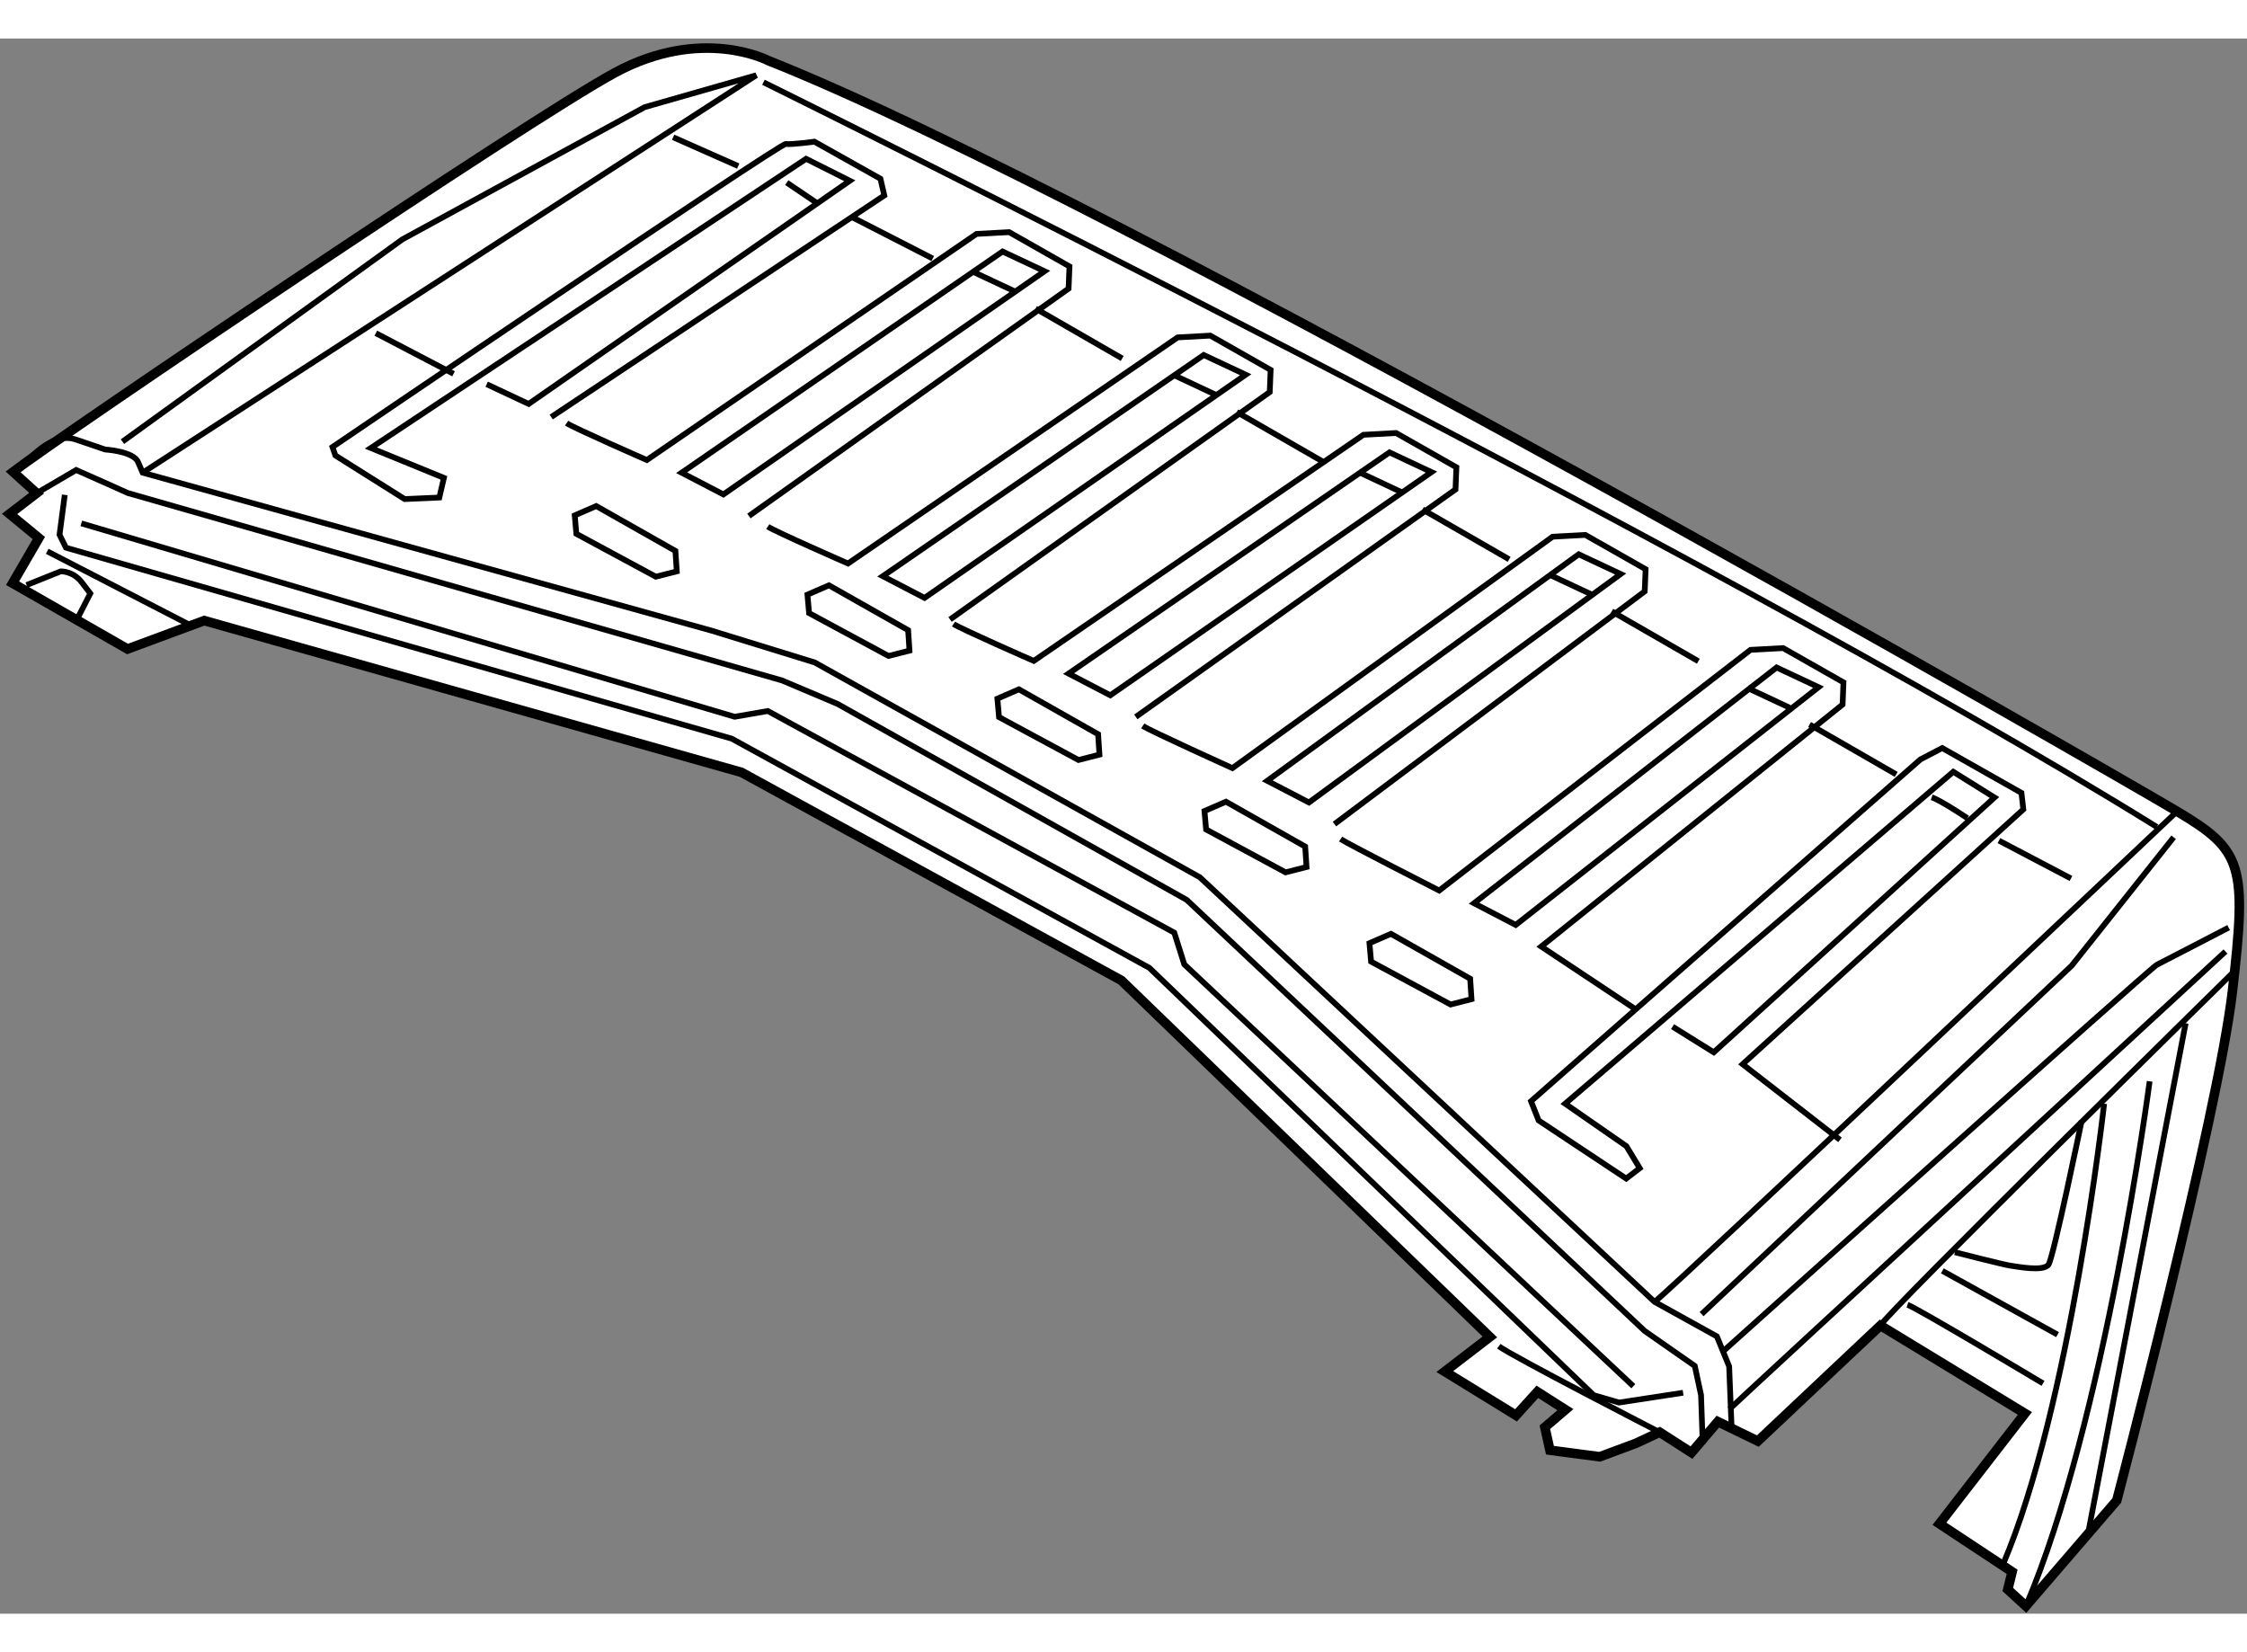 <?xml version="1.0" encoding="utf-8"?>
<!-- Generator: Adobe Illustrator 15.1.0, SVG Export Plug-In . SVG Version: 6.00 Build 0)  -->
<!DOCTYPE svg PUBLIC "-//W3C//DTD SVG 1.1//EN" "http://www.w3.org/Graphics/SVG/1.1/DTD/svg11.dtd">
<svg version="1.1" xmlns="http://www.w3.org/2000/svg" xmlns:xlink="http://www.w3.org/1999/xlink" x="0px" y="0px" width="244.8px"
	 height="180px" viewBox="97.789 11.651 117.525 82.386" enable-background="new 0 0 244.8 180" xml:space="preserve">
	
<rect x="97.789" y="11.651" width="117.525" height="82.386" fill="#808080" stroke="none"/>
	
<g><path fill="#FFFFFF" stroke="#000000" stroke-width="0.5" d="M98.474,34.315l1.23,1.116l-1.415,1.085l1.53,1.261l-1.371,2.363
				l6.012,3.441l4.011-1.486l28.101,7.938l19.869,10.882l19.272,18.646l-2.357,1.81l3.726,2.292l1.115-1.231l1.467,0.935
				l-1.074,0.918l0.266,1.201l2.604,0.343l1.895-0.705l1.241-0.579l1.662,1.067l1.379-1.62l2.092,1.017l6.412-6.045l7.556,4.598
				l-4.469,5.771l3.802,2.514l-0.228,0.924l0.946,0.866l4.754-5.521c0,0,5.292-20.076,6.052-26.653
				c0.76-6.577,0.543-7.347-2.897-9.39s-55.651-32.125-73.682-39.267c0,0-3.468-1.834-8.033,0.638
				C125.377,15.918,101.067,32.325,98.474,34.315z"></path><path fill="none" stroke="#000000" stroke-width="0.3" d="M98.474,34.315c0.548-0.14,1.773-2.204,3.295-1.686
				c1.522,0.518,1.522,0.518,1.522,0.518s1.472,0.088,1.716,0.65s0.244,0.562,0.244,0.562l29.753,8.261l5.398,1.665l20.141,11.235
				l23.785,22.207l3.259,1.807l0.642,1.568l0.123,3.089"></path><polyline fill="none" stroke="#000000" stroke-width="0.3" points="99.705,35.431 101.772,34.219 103.475,34.973 104.475,35.423 
				138.688,45.225 141.6,46.456 159.857,56.702 183.81,79.249 186.431,81.078 186.759,82.604 186.847,85.16 		"></polyline><polyline fill="none" stroke="#000000" stroke-width="0.3" points="101.177,35.519 100.903,37.603 101.237,38.282 136.063,48.271 
				157.906,60.26 181.142,82.607 182.469,82.994 185.821,82.481 		"></polyline><polyline fill="none" stroke="#000000" stroke-width="0.3" points="102.041,37.01 136.213,47.125 137.948,46.824 159.208,58.418 
				159.731,60.077 183.217,82.139 		"></polyline><line fill="none" stroke="#000000" stroke-width="0.3" x1="100.258" y1="38.471" x2="107.702" y2="42.313"></line><path fill="none" stroke="#000000" stroke-width="0.3" d="M99.178,40.237l1.791-0.718c0,0,0.639-0.022,1.091,0.567
				c0.452,0.59,0.452,0.59,0.452,0.59l-0.713,1.39"></path><path fill="none" stroke="#000000" stroke-width="0.3" d="M176.18,80.046c0.675,0.513,8.416,4.499,8.416,4.499"></path><polyline fill="none" stroke="#000000" stroke-width="0.3" points="105.251,34.359 137.344,13.572 131.507,15.241 118.833,22.157 
				104.193,32.736 		"></polyline><path fill="none" stroke="#000000" stroke-width="0.3" d="M137.72,13.939c0,0,49.458,24.42,72.875,38.948"></path><path fill="none" stroke="#000000" stroke-width="0.3" d="M184.328,77.728c1.061-0.814,27.328-25.654,27.328-25.654"></path><path fill="none" stroke="#000000" stroke-width="0.3" d="M188.253,83.331c0.368-0.375,25.936-23.929,25.936-23.929"></path><path fill="none" stroke="#000000" stroke-width="0.3" d="M196.141,78.964c0.173-0.507,18.432-18.452,18.432-18.452"></path><polyline fill="none" stroke="#000000" stroke-width="0.3" points="211.478,53.428 206.143,60.145 186.787,78.369 		"></polyline><path fill="none" stroke="#000000" stroke-width="0.3" d="M187.908,80.318c0,0,22.353-20.056,22.692-20.223
				s3.753-1.943,3.753-1.943"></path><path fill="none" stroke="#000000" stroke-width="0.3" d="M207.842,67.363c0,0-1.771,15.876-5.292,24.103"></path><path fill="none" stroke="#000000" stroke-width="0.3" d="M210.222,66.192c0,0-2.345,17.814-6.474,27.444"></path><line fill="none" stroke="#000000" stroke-width="0.3" x1="212.105" y1="63.155" x2="207.005" y2="89.827"></line><line fill="none" stroke="#000000" stroke-width="0.3" x1="199.379" y1="76.105" x2="205.404" y2="79.442"></line><path fill="none" stroke="#000000" stroke-width="0.3" d="M197.556,77.879c0.507,0.173,7.089,4.112,7.089,4.112"></path><path fill="none" stroke="#000000" stroke-width="0.3" d="M200.036,75.132c0,0,2.563,0.655,2.876,0.697
				c0.313,0.041,1.758,0.337,2.021-0.052c0.264-0.389,1.73-7.509,1.73-7.509"></path><path fill="none" stroke="#000000" stroke-width="0.3" d="M126.618,31.449l17.423-11.59l-0.203-0.875l-3.454-1.938
				c0,0-1.187,0.162-1.499,0.121s-23.707,15.85-23.707,15.85l0.154,0.444l3.621,2.278l1.813-0.08l0.241-1.028l-3.821-1.563
				l22.764-15.126l2.286,1.149l-16.798,11.672l-2.195-1.031"></path><line fill="none" stroke="#000000" stroke-width="0.3" x1="117.445" y1="27.062" x2="121.511" y2="29.187"></line><line fill="none" stroke="#000000" stroke-width="0.3" x1="132.996" y1="16.815" x2="136.4" y2="18.323"></line><line fill="none" stroke="#000000" stroke-width="0.3" x1="138.937" y1="19.187" x2="140.493" y2="20.239"></line><polyline fill="none" stroke="#000000" stroke-width="0.3" points="194.027,69.254 188.932,65.298 203.615,51.969 203.517,51.108 
				199.374,48.761 198.236,49.354 177.866,67.233 178.264,68.239 182.845,71.279 183.552,70.737 182.855,69.585 179.651,67.362 
				184.845,62.921 199.952,50.003 202.107,51.347 187.424,64.675 185.269,63.332 		"></polyline><path fill="none" stroke="#000000" stroke-width="0.3" d="M198.823,51.338c0.507,0.173,1.869,1.094,1.869,1.094"></path><line fill="none" stroke="#000000" stroke-width="0.3" x1="202.34" y1="53.603" x2="206.107" y2="55.583"></line><path fill="none" stroke="#000000" stroke-width="0.3" d="M127.424,31.767c0.39,0.263,4.197,1.93,4.197,1.93l17.242-11.826
				l1.708-0.093l3.155,1.793l-0.047,1.16l-16.721,11.895"></path><polygon fill="none" stroke="#000000" stroke-width="0.3" points="133.441,34.36 150.226,22.792 152.422,23.823 135.624,35.496 		
				"></polygon><line fill="none" stroke="#000000" stroke-width="0.3" x1="142.404" y1="21.021" x2="146.574" y2="23.159"></line><line fill="none" stroke="#000000" stroke-width="0.3" x1="148.707" y1="23.864" x2="150.902" y2="24.895"></line><line fill="none" stroke="#000000" stroke-width="0.3" x1="151.953" y1="25.775" x2="156.484" y2="28.385"></line><path fill="none" stroke="#000000" stroke-width="0.3" d="M137.946,37.179c0.389,0.263,4.197,1.93,4.197,1.93l17.241-11.826
				l1.708-0.093l3.155,1.793l-0.047,1.16L147.48,42.037"></path><polygon fill="none" stroke="#000000" stroke-width="0.3" points="143.963,39.772 160.747,28.204 162.943,29.235 146.146,40.908 
						"></polygon><line fill="none" stroke="#000000" stroke-width="0.3" x1="159.229" y1="29.276" x2="161.425" y2="30.307"></line><line fill="none" stroke="#000000" stroke-width="0.3" x1="162.475" y1="31.187" x2="167.006" y2="33.797"></line><path fill="none" stroke="#000000" stroke-width="0.3" d="M147.661,42.273c0.39,0.263,4.197,1.93,4.197,1.93l17.242-11.826
				l1.708-0.093l3.155,1.793l-0.047,1.16l-16.721,11.895"></path><polygon fill="none" stroke="#000000" stroke-width="0.3" points="153.679,44.867 170.463,33.298 172.659,34.329 155.861,46.002 
						"></polygon><line fill="none" stroke="#000000" stroke-width="0.3" x1="168.944" y1="34.37" x2="171.14" y2="35.401"></line><line fill="none" stroke="#000000" stroke-width="0.3" x1="172.19" y1="36.281" x2="176.722" y2="38.891"></line><path fill="none" stroke="#000000" stroke-width="0.3" d="M157.559,47.603c0.389,0.263,4.69,2.207,4.69,2.207l16.748-12.103
				l1.708-0.093l3.155,1.793l-0.047,1.16l-16.228,12.172"></path><polygon fill="none" stroke="#000000" stroke-width="0.3" points="164.069,50.474 180.359,38.628 182.556,39.659 166.251,51.608 
						"></polygon><line fill="none" stroke="#000000" stroke-width="0.3" x1="178.841" y1="39.7" x2="181.037" y2="40.731"></line><line fill="none" stroke="#000000" stroke-width="0.3" x1="182.087" y1="41.611" x2="186.618" y2="44.221"></line><path fill="none" stroke="#000000" stroke-width="0.3" d="M167.907,53.522c0.39,0.263,5.156,2.692,5.156,2.692l16.282-12.588
				l1.708-0.093l3.155,1.793l-0.046,1.16l-15.762,12.657l4.97,3.304"></path><polygon fill="none" stroke="#000000" stroke-width="0.3" points="174.884,56.878 190.709,44.547 192.904,45.578 177.066,58.013 
						"></polygon><line fill="none" stroke="#000000" stroke-width="0.3" x1="189.189" y1="45.619" x2="191.386" y2="46.65"></line><line fill="none" stroke="#000000" stroke-width="0.3" x1="192.436" y1="47.53" x2="196.967" y2="50.14"></line><polygon fill="none" stroke="#000000" stroke-width="0.3" points="127.934,37.557 132.09,39.799 133.187,39.52 133.115,38.451 
				128.973,36.104 127.849,36.592 		"></polygon><polygon fill="none" stroke="#000000" stroke-width="0.3" points="140.106,41.703 144.262,43.945 145.358,43.666 145.287,42.596 
				141.146,40.25 140.021,40.737 		"></polygon><polygon fill="none" stroke="#000000" stroke-width="0.3" points="150.041,47.144 154.197,49.386 155.294,49.106 155.223,48.037 
				151.08,45.69 149.956,46.178 		"></polygon><polygon fill="none" stroke="#000000" stroke-width="0.3" points="160.872,53.02 165.028,55.263 166.125,54.983 166.054,53.914 
				161.911,51.567 160.787,52.055 		"></polygon><polygon fill="none" stroke="#000000" stroke-width="0.3" points="169.501,59.932 173.657,62.175 174.754,61.895 174.683,60.826 
				170.54,58.479 169.416,58.967 		"></polygon></g>


</svg>